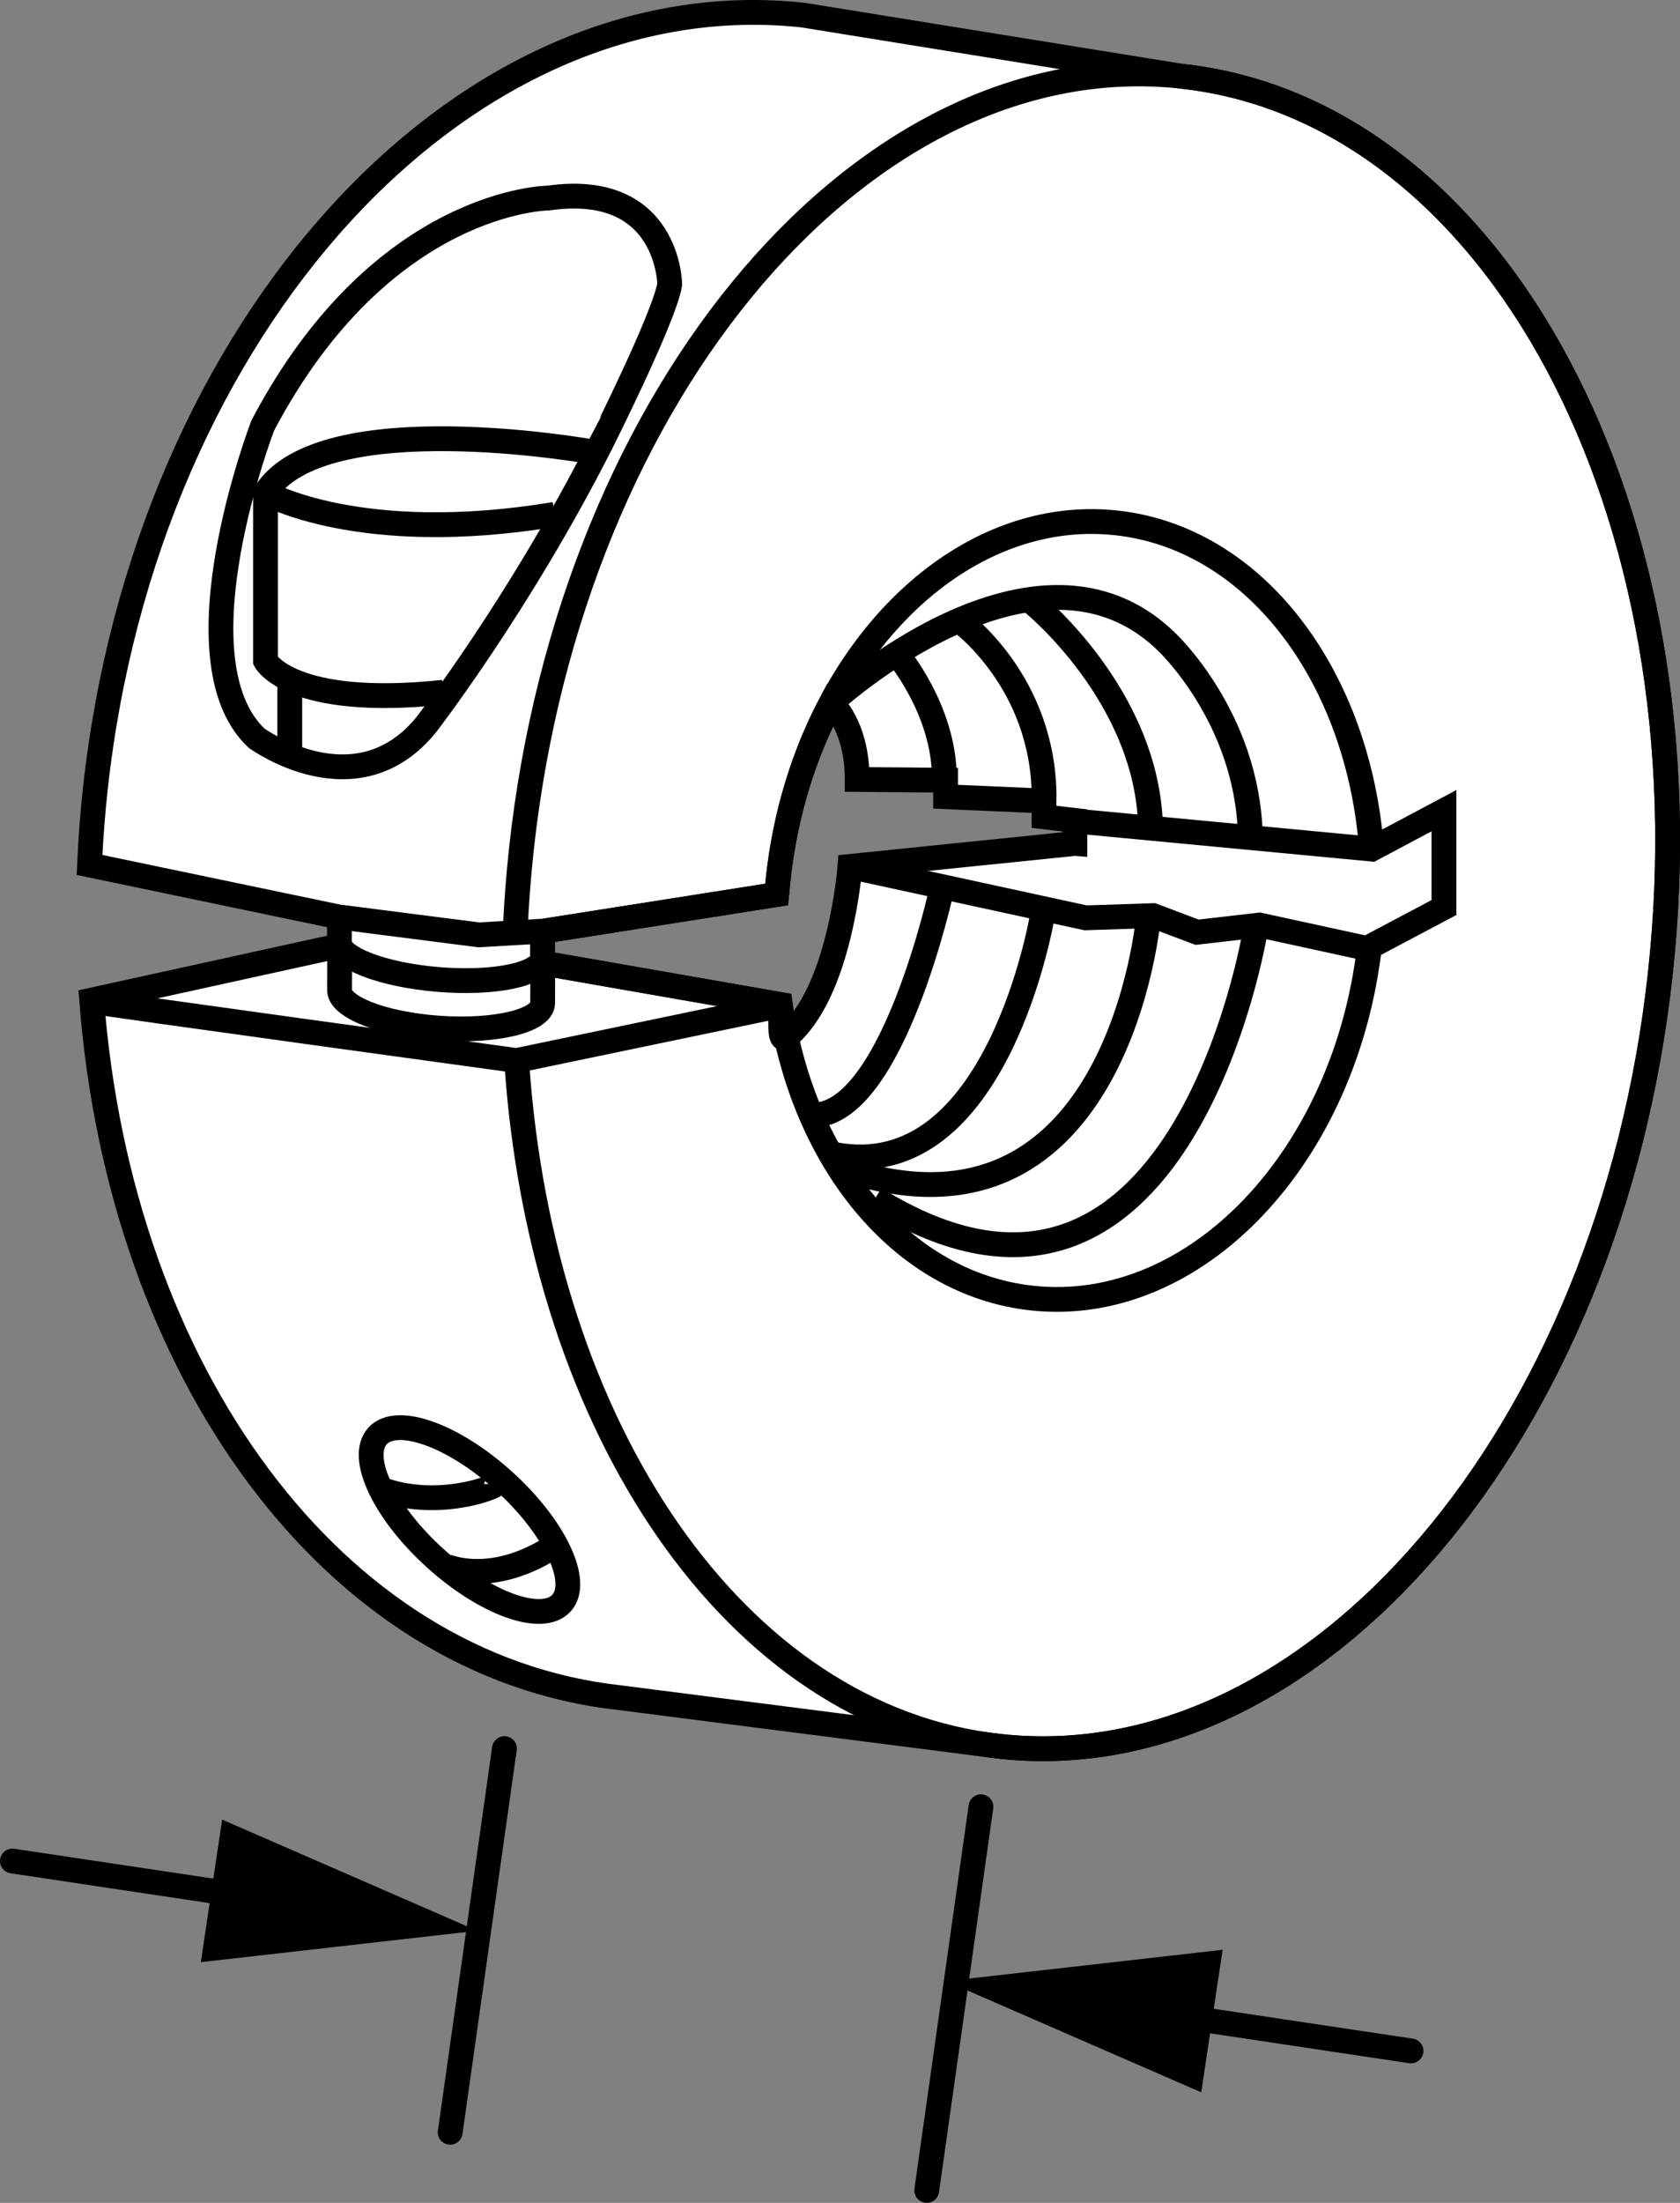 <?xml version="1.0" encoding="iso-8859-1"?>
<!-- Generator: Adobe Illustrator 28.1.0, SVG Export Plug-In . SVG Version: 6.00 Build 0)  -->
<svg version="1.1" xmlns="http://www.w3.org/2000/svg" xmlns:xlink="http://www.w3.org/1999/xlink" x="0px" y="0px"
	 width="54.204px" height="71.046px" viewBox="0 0 54.204 71.046" enable-background="new 0 0 54.204 71.046"
	 xml:space="preserve">
<rect x="0" y="0" width="54.204" height="71.046" fill="#808080" stroke="none"/>
<g id="image">
	<g id="image_1_">
		<path fill="none" stroke="#000000" stroke-width="0.8" stroke-miterlimit="10" d="M42.849,29.787"/>
		<path fill="#FFFFFF" stroke="#000000" stroke-width="0.8" stroke-miterlimit="10" d="M38.128,2.46L25.917,0.488
			C14.933-0.709,4.706,10.47,3.074,25.455c-0.089,0.82-0.151,1.634-0.186,2.441l8.062,1.682v0.923l-7.992,1.754
			c0.917,11.968,7.768,21.489,17.049,22.5l12.256,1.569c10.147,1.105,19.687-10.057,21.307-24.931
			C55.188,16.519,48.276,3.565,38.128,2.46z M34.68,27.203l-7.257,0.742c0,0-0.306,4.084-2.054,5.508
			c-0.274,0.223-0.14-0.697-0.192-1.054l-7.672-1.34v-1.023l7.557-1.188c0.001-0.009,0.002-0.018,0.002-0.027
			c0.013-0.165,0.028-0.33,0.047-0.496c0.227-2.083,0.83-4.005,1.706-5.658c0,0,0.839,0.71,0.839,2.472l2.852,0.023
			v0.533l3.176,0.139v0.51l0.997,0.116v0.742H34.68z"/>
		<path fill="none" stroke="#000000" stroke-width="0.8" stroke-miterlimit="10" d="M44.2,30.404
			c-0.752,6.904-5.635,12.036-10.907,11.461c-4.198-0.457-7.377-4.395-8.117-9.467l-7.672-1.339v-1.023l7.557-1.188
			c0.001-0.009,0.002-0.018,0.002-0.027c0.013-0.165,0.028-0.33,0.047-0.496
			c0.752-6.904,5.635-12.036,10.907-11.461c4.419,0.481,7.708,4.819,8.214,10.276"/>
		<polyline fill="none" stroke="#000000" stroke-width="0.8" stroke-miterlimit="10" points="10.97,29.578 15.45,30.151 
			17.488,30.032 		"/>
		<path fill="none" stroke="#000000" stroke-width="0.8" stroke-miterlimit="10" d="M17.512,31.082l-0.004,1.286
			c-0.04,0.564-1.538,0.918-3.348,0.791s-3.244-0.686-3.205-1.25l0.004-1.39"/>
		<path fill="none" stroke="#000000" stroke-width="0.8" stroke-miterlimit="10" d="M17.49,30.852
			c0.001,0.015,0.001,0.029-0,0.044c-0.044,0.532-1.545,0.843-3.352,0.694
			c-1.807-0.15-3.237-0.702-3.193-1.235"/>
		<path fill="none" stroke="#000000" stroke-width="0.8" stroke-miterlimit="10" d="M2.994,32.301
			c0.032,0.032,13.67,1.904,13.67,1.904l8.459-1.762"/>
		<polyline fill="none" stroke="#000000" stroke-width="0.8" stroke-miterlimit="10" points="34.752,26.486 44.258,27.385 
			46.588,26.146 46.588,29.27 44.099,30.588 40.636,29.834 38.621,30.066 37.201,29.53 35.027,29.602 
			27.492,27.965 		"/>
		<path fill="none" stroke="#000000" stroke-width="0.8" stroke-miterlimit="10" d="M26.816,22.666
			c0,0,6.632-6.114,10.849-1.94c0,0,2.565,2.413,2.674,6.173"/>
		<path fill="none" stroke="#000000" stroke-width="0.8" stroke-miterlimit="10" d="M33.296,19.422
			c0,0,3.76,3.021,3.826,7.304"/>
		<path fill="none" stroke="#000000" stroke-width="0.8" stroke-miterlimit="10" d="M30.97,20.03c0,0,2.717,1.956,2.717,5.695
			"/>
		<path fill="none" stroke="#000000" stroke-width="0.8" stroke-miterlimit="10" d="M28.926,21.074c0,0,1.543,1.804,1.543,4.021
			"/>
		<path fill="none" stroke="#000000" stroke-width="0.8" stroke-miterlimit="10" d="M40.491,30.073
			c0,0-2.413,14.694-12.26,8.586"/>
		<path fill="none" stroke="#000000" stroke-width="0.8" stroke-miterlimit="10" d="M37.056,29.551
			c0,0.065-0.978,10.934-9.651,8.217"/>
		<path fill="none" stroke="#000000" stroke-width="0.8" stroke-miterlimit="10" d="M33.644,29.465c0,0-1.435,8.825-6.76,7.76"
			/>
		<path fill="none" stroke="#000000" stroke-width="0.8" stroke-miterlimit="10" d="M30.383,28.682
			c0,0-1.565,7.195-4.108,7.282"/>
		<path fill="none" stroke="#000000" stroke-width="0.8" stroke-miterlimit="10" d="M16.624,29.984
			c0.038-0.856,0.103-1.722,0.198-2.593c1.62-14.874,11.16-26.036,21.307-24.931s17.06,14.059,15.44,28.933
			c-1.62,14.874-11.16,26.036-21.307,24.931c-8.546-0.931-14.797-10.265-15.59-22.072"/>
	</g>
	<path fill="none" stroke="#000000" stroke-width="0.8" stroke-miterlimit="10" d="M21.608,9.169c0,0-0.029-3.333-3.913-2.782
		c0,0-5.362,0.029-9.216,7.333c0,0-2.898,7.535-0.203,10.086c0,0,3.217,2.348,5.478-0.435
		c0,0,2.985-3.855,5.623-9.043C19.377,14.328,21.434,10.242,21.608,9.169z"/>
	<path fill="none" stroke="#000000" stroke-width="0.8" stroke-miterlimit="10" d="M19.029,14.56
		c0,0-8.637-1.536-10.463,1.333v5.42c0,0,0.811,1.536,5.739,1.014"/>
	<line fill="none" stroke="#000000" stroke-width="0.8" stroke-miterlimit="10" x1="9.349" y1="21.98" x2="9.349" y2="24.372"/>
	<path fill="none" stroke="#000000" stroke-width="0.8" stroke-miterlimit="10" d="M8.566,15.893c0,0,3.029,1.741,9.332,0.696
		"/>
	
		<ellipse transform="matrix(0.672 -0.74 0.74 0.672 -31.321 27.282)" fill="none" stroke="#000000" stroke-width="0.8" stroke-miterlimit="10" cx="15.162" cy="49.027" rx="1.667" ry="4.01"/>
	<path fill="none" stroke="#000000" stroke-width="0.8" stroke-miterlimit="10" d="M16.015,47.861
		c0,0.087-1.797,0.811-3.623,0.203"/>
	<path fill="none" stroke="#000000" stroke-width="0.8" stroke-miterlimit="10" d="M17.87,49.861c0,0-1.681,1.246-3.449,0.667
		"/>
</g>
<g id="callouts">
	<g>
		<g>
			
				<line fill="none" stroke="#000000" stroke-width="0.8" stroke-linecap="round" stroke-miterlimit="10" x1="0.4" y1="60.021" x2="8.391" y2="61.219"/>
			<g>
				<polygon points="6.479,63.283 15.4,62.271 7.168,58.686 				"/>
			</g>
		</g>
	</g>
	<g>
		<g>
			
				<line fill="none" stroke="#000000" stroke-width="0.8" stroke-linecap="round" stroke-miterlimit="10" x1="45.525" y1="66.146" x2="37.534" y2="64.947"/>
			<g>
				<polygon points="39.447,62.884 30.525,63.896 38.757,67.481 				"/>
			</g>
		</g>
	</g>
	
		<line fill="none" stroke="#000000" stroke-width="0.8" stroke-linecap="round" stroke-miterlimit="10" x1="31.65" y1="58.271" x2="29.9" y2="70.646"/>
	
		<line fill="none" stroke="#000000" stroke-width="0.8" stroke-linecap="round" stroke-miterlimit="10" x1="16.275" y1="56.396" x2="14.525" y2="68.771"/>
</g>
</svg>

